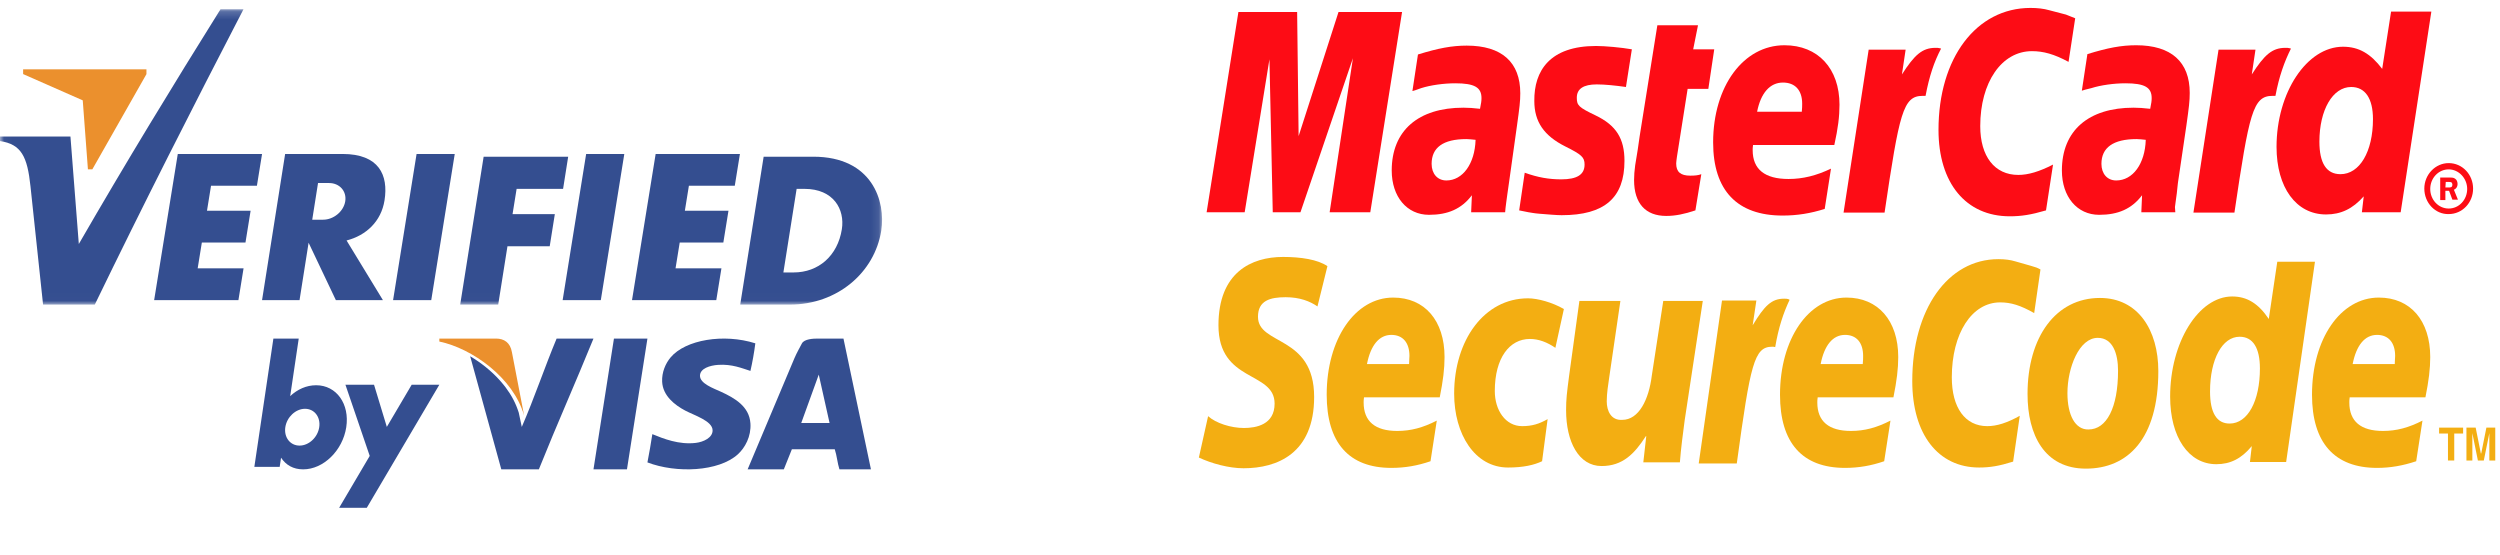 <?xml version="1.0" encoding="UTF-8"?>
<svg width="320px" height="71px" viewBox="0 0 320 71" version="1.1" xmlns="http://www.w3.org/2000/svg" xmlns:xlink="http://www.w3.org/1999/xlink">
    <!-- Generator: Sketch 60 (88103) - https://sketch.com -->
    <title>3DS</title>
    <desc>Created with Sketch.</desc>
    <defs>
        <polygon id="path-1" points="0.033 0.183 112.907 0.183 112.907 37.99 0.033 37.99"></polygon>
    </defs>
    <g id="3DS" stroke="none" stroke-width="1" fill="none" fill-rule="evenodd">
        <g id="Group" transform="translate(0, 1)">
            <g id="verified-by-visa-2" transform="translate(0, 0)">
                <path d="M96.683,42.947 C96.524,44.173 96.314,45.349 96.055,46.477 C94.965,46.136 93.706,45.588 91.929,45.703 C90.869,45.771 89.615,46.162 89.597,47.08 C89.579,48.097 91.32,48.702 92.288,49.146 C94.035,49.949 95.909,51.018 96.055,53.193 C96.167,54.866 95.359,56.321 94.441,57.155 C91.996,59.373 86.573,59.607 82.871,58.188 C83.102,57.003 83.312,55.798 83.499,54.571 C84.932,55.156 86.901,55.947 89.06,55.691 C90.043,55.574 91.247,55.023 91.212,54.055 C91.169,52.873 88.872,52.17 87.714,51.558 C86.369,50.846 84.838,49.662 84.754,47.855 C84.699,46.651 85.187,45.524 85.831,44.756 C87.742,42.475 92.653,41.665 96.683,42.947" id="Fill-1" fill="#344E90"></path>
                <polyline id="Fill-2" fill="#344E90" points="53.322 18.708 58.207 18.708 55.2 37.415 50.315 37.415 53.322 18.708"></polyline>
                <path d="M40.708,22.428 L39.966,27.122 L41.354,27.122 C42.702,27.122 43.978,26.066 44.19,24.774 C44.401,23.484 43.471,22.428 42.123,22.428 L40.708,22.428 Z M36.497,18.708 L43.843,18.708 C48.516,18.708 49.73,21.412 49.22,24.642 C48.794,27.34 46.865,29.14 44.36,29.781 L49.013,37.415 L42.99,37.415 L39.501,30.069 L38.341,37.415 L33.543,37.415 L36.497,18.708 L36.497,18.708 Z" id="Fill-3" fill="#344E90"></path>
                <polyline id="Fill-4" fill="#344E90" points="75.027 18.708 79.911 18.708 76.904 37.415 72.019 37.415 75.027 18.708"></polyline>
                <polyline id="Fill-5" fill="#344E90" points="83.923 18.708 94.71 18.708 94.052 22.776 88.179 22.776 87.662 25.973 93.245 25.973 92.588 30.04 87.004 30.04 86.469 33.348 92.343 33.348 91.685 37.415 80.898 37.415 83.923 18.708"></polyline>
                <polyline id="Fill-6" fill="#344E90" points="22.756 18.708 33.543 18.708 32.885 22.776 27.012 22.776 26.495 25.973 32.079 25.973 31.421 30.04 25.837 30.04 25.302 33.348 31.176 33.348 30.518 37.415 19.731 37.415 22.756 18.708"></polyline>
                <g id="Group-11">
                    <mask id="mask-2" fill="white">
                        <use xlink:href="#path-1"></use>
                    </mask>
                    <g id="Clip-8"></g>
                    <polyline id="Fill-7" fill="#344E90" mask="url(#mask-2)" points="61.906 19.058 72.727 19.058 72.075 23.175 66.127 23.175 65.606 26.41 71.018 26.41 70.363 30.526 64.954 30.526 63.77 37.99 58.904 37.99 61.906 19.058"></polyline>
                    <path d="M101.969,23.175 C102.322,23.175 102.657,23.175 102.976,23.175 C106.702,23.175 108.158,25.805 107.757,28.342 C107.217,31.747 104.772,33.874 101.576,33.874 C101.15,33.874 100.739,33.874 100.273,33.874 L101.969,23.175 Z M97.747,19.058 L104.1,19.058 C111.668,19.058 113.393,24.788 112.8,28.529 C111.952,33.874 107.191,37.99 101.099,37.99 L94.747,37.99 L97.747,19.058 L97.747,19.058 Z" id="Fill-9" fill="#344E90" mask="url(#mask-2)"></path>
                    <path d="M0,16.48 L9.017,16.48 L10.088,30.233 C16.054,19.897 22.118,9.952 28.226,0.183 L31.167,0.183 C24.7,12.664 18.316,25.226 12.133,37.99 L5.513,37.99 L3.899,22.823 C3.498,19.058 2.739,17.46 0,17.056 L0,16.48" id="Fill-10" fill="#344E90" mask="url(#mask-2)"></path>
                </g>
                <polyline id="Fill-12" fill="#EB902D" points="2.961 8.483 10.591 11.845 11.254 20.677 11.818 20.677 18.745 8.489 18.745 7.877 2.96 7.877 2.961 8.483"></polyline>
                <path d="M34.994,42.338 L38.238,42.338 L37.145,49.701 C38.071,48.842 39.205,48.311 40.471,48.311 C43.074,48.311 44.78,50.72 44.32,53.692 C43.861,56.665 41.407,59.077 38.804,59.077 C37.521,59.077 36.601,58.522 35.974,57.588 L35.801,58.755 L32.557,58.755 L34.994,42.338 Z M39.043,51.326 C40.242,51.326 41.056,52.381 40.862,53.682 C40.668,54.981 39.539,56.036 38.341,56.036 C37.142,56.036 36.327,54.981 36.521,53.682 C36.715,52.381 37.845,51.326 39.043,51.326 L39.043,51.326 Z" id="Fill-13" fill="#344E90"></path>
                <polyline id="Fill-14" fill="#344E90" points="44.215 48.246 47.876 48.246 49.514 53.644 52.695 48.246 56.234 48.246 46.947 64 43.409 64 47.324 57.357 44.215 48.246"></polyline>
                <polyline id="Fill-15" fill="#344E90" points="75.965 59.077 78.585 42.338 82.871 42.338 80.251 59.077 75.965 59.077"></polyline>
                <path d="M71.246,42.338 C69.7,46.046 68.381,49.986 66.789,53.646 L66.321,51.45 C66.32,51.442 66.316,51.431 66.314,51.423 L66.393,51.814 C66.047,50.659 65.459,49.568 64.707,48.569 C64.687,48.543 64.668,48.517 64.647,48.491 C64.516,48.319 64.376,48.153 64.235,47.986 C64.149,47.884 64.061,47.783 63.972,47.682 C62.886,46.472 61.57,45.428 60.18,44.6 L64.167,59.077 L68.974,59.077 C71.237,53.428 73.678,47.963 75.965,42.338 C74.392,42.338 72.819,42.338 71.246,42.338" id="Fill-16" fill="#344E90"></path>
                <path d="M63.504,42.338 L56.234,42.338 L56.234,42.717 C60.419,43.589 65.703,47.338 67.086,52.185 L65.526,44.08 C65.312,42.831 64.498,42.338 63.504,42.338" id="Fill-17" fill="#EB902D"></path>
                <path d="M104.801,46.952 L102.559,53.143 L106.184,53.143 L104.801,46.952 Z M111.481,59.077 C110.137,59.077 108.793,59.077 107.449,59.077 C107.189,58.283 107.116,57.296 106.849,56.508 C105.019,56.508 103.188,56.508 101.359,56.508 L100.329,59.077 C98.785,59.077 97.24,59.077 95.696,59.077 L101.701,44.819 C101.967,44.193 102.444,43.339 102.645,42.958 C102.951,42.382 104.131,42.338 104.632,42.338 L107.964,42.338 L111.481,59.077 L111.481,59.077 Z" id="Fill-18" fill="#344E90"></path>
            </g>
            <g id="mastercard-securecode-seeklogo.com" transform="translate(153.455, 0)">
                <path d="M156.858,23.14 C156.858,21.342 158.277,19.877 159.979,19.877 C161.729,19.877 163.1,21.342 163.1,23.14 C163.1,24.937 161.729,26.402 159.979,26.402 C158.277,26.45 156.858,24.984 156.858,23.14 Z M159.979,25.693 C161.303,25.693 162.344,24.558 162.344,23.187 C162.344,21.815 161.256,20.68 159.979,20.68 C158.655,20.68 157.615,21.815 157.615,23.187 C157.615,24.558 158.655,25.693 159.979,25.693 Z M159.554,24.606 L158.892,24.606 L158.892,21.721 L160.073,21.721 C160.31,21.721 160.593,21.721 160.783,21.862 C161.019,22.004 161.114,22.288 161.114,22.572 C161.114,22.903 160.925,23.187 160.641,23.281 L161.161,24.558 L160.451,24.558 L160.026,23.423 L159.554,23.423 L159.554,24.606 Z M159.554,22.998 L159.931,22.998 C160.073,22.998 160.215,22.998 160.31,22.951 C160.404,22.903 160.451,22.761 160.451,22.619 C160.451,22.525 160.404,22.383 160.31,22.336 C160.215,22.288 160.026,22.288 159.931,22.288 L159.601,22.288 L159.554,22.998 L159.554,22.998 Z" id="Fill-1" fill="#FD0C15"></path>
                <path d="M112.17,1.339 L111.319,6.92 C109.475,5.927 108.103,5.548 106.637,5.548 C102.76,5.548 100.016,9.52 100.016,15.148 C100.016,19.026 101.861,21.39 104.887,21.39 C106.164,21.39 107.583,20.964 109.333,20.066 L108.434,25.93 C106.495,26.497 105.265,26.686 103.799,26.686 C98.172,26.686 94.673,22.43 94.673,15.62 C94.673,6.447 99.496,0.015 106.448,0.015 C107.346,0.015 108.15,0.11 108.813,0.299 L110.987,0.867 C111.555,1.103 111.697,1.151 112.17,1.339" id="Fill-2" fill="#FD0C15"></path>
                <path d="M94.815,5.17 C94.673,5.123 94.484,5.123 94.295,5.123 C92.592,5.123 91.599,6.021 89.992,8.527 L90.465,5.359 L85.735,5.359 L82.52,26.214 L87.769,26.214 C89.66,13.446 90.133,11.27 92.639,11.27 C92.781,11.27 92.828,11.27 93.017,11.27 C93.49,8.764 94.105,6.92 95.004,5.217 L94.815,5.17" id="Fill-3" fill="#FD0C15"></path>
                <path d="M63.557,25.93 C62.138,26.402 61.003,26.639 59.82,26.639 C57.173,26.639 55.707,25.031 55.707,22.052 C55.707,21.484 55.754,20.822 55.848,20.16 L56.179,18.127 L56.416,16.472 L58.686,2.238 L63.888,2.238 L63.273,5.312 L65.968,5.312 L65.212,10.372 L62.563,10.371 L61.192,19.073 C61.145,19.451 61.097,19.735 61.097,19.924 C61.097,21.011 61.665,21.484 62.895,21.484 C63.51,21.484 63.935,21.437 64.313,21.295 L63.557,25.93" id="Fill-4" fill="#FD0C15"></path>
                <path d="M42.938,11.932 C42.938,14.58 44.168,16.377 46.911,17.749 C48.991,18.789 49.37,19.12 49.37,20.066 C49.37,21.342 48.424,21.957 46.391,21.957 C44.83,21.957 43.411,21.721 41.709,21.106 L40.999,25.93 L41.236,25.977 L42.182,26.166 C42.513,26.214 42.938,26.308 43.553,26.355 C44.783,26.45 45.776,26.544 46.438,26.544 C51.924,26.544 54.477,24.322 54.477,19.593 C54.477,16.755 53.436,15.053 50.788,13.777 C48.613,12.736 48.376,12.5 48.376,11.506 C48.376,10.371 49.228,9.804 50.93,9.804 C51.971,9.804 53.342,9.946 54.666,10.135 L55.423,5.312 C54.051,5.075 52.018,4.886 50.836,4.886 C44.925,4.886 42.891,8.054 42.938,11.932" id="Fill-5" fill="#FD0C15"></path>
                <path d="M153.831,26.166 L148.866,26.166 L149.102,24.133 C147.683,25.741 146.171,26.45 144.279,26.45 C140.449,26.45 137.942,22.998 137.942,17.796 C137.942,10.844 141.82,4.981 146.455,4.981 C148.488,4.981 150.001,5.879 151.467,7.817 L152.602,0.488 L157.757,0.488 L153.831,26.166 Z M146.124,21.295 C148.582,21.295 150.285,18.411 150.285,14.249 C150.285,11.601 149.292,10.135 147.494,10.135 C145.13,10.135 143.428,13.068 143.428,17.134 C143.428,19.877 144.326,21.295 146.124,21.295 L146.124,21.295 Z" id="Fill-6" fill="#FD0C15"></path>
                <path d="M80.108,25.741 C78.311,26.308 76.609,26.591 74.717,26.591 C68.9,26.591 65.826,23.376 65.826,17.229 C65.826,10.041 69.704,4.792 74.953,4.792 C79.256,4.792 82,7.77 82,12.405 C82,13.918 81.81,15.431 81.337,17.56 L70.934,17.56 C70.887,17.891 70.887,18.033 70.887,18.222 C70.887,20.68 72.447,21.91 75.474,21.91 C77.318,21.91 79.02,21.484 80.912,20.586 L80.108,25.741 Z M77.176,13.304 C77.223,12.878 77.223,12.5 77.223,12.263 C77.223,10.561 76.325,9.567 74.764,9.567 C73.109,9.567 71.927,10.892 71.454,13.304 L77.176,13.304 L77.176,13.304 Z" id="Fill-7" fill="#FD0C15"></path>
                <polyline id="Fill-8" fill="#FD0C15" points="21.942 26.166 16.74 26.166 19.72 6.447 13.005 26.166 9.458 26.166 9.033 6.589 5.864 26.166 0.993 26.166 5.06 0.536 12.579 0.536 12.768 16.425 17.875 0.536 26.009 0.536 21.942 26.166"></polyline>
                <path d="M35.419,16.897 C34.852,16.85 34.615,16.803 34.238,16.803 C31.258,16.803 29.792,17.891 29.792,19.971 C29.792,21.248 30.549,22.099 31.684,22.099 C33.765,22.099 35.325,19.971 35.419,16.897 Z M39.203,26.166 L34.852,26.166 L34.946,23.991 C33.623,25.741 31.873,26.497 29.461,26.497 C26.624,26.497 24.685,24.18 24.685,20.822 C24.685,15.715 28.09,12.784 33.859,12.784 C34.474,12.784 35.23,12.831 35.987,12.926 C36.129,12.216 36.176,11.932 36.176,11.554 C36.176,10.182 35.277,9.662 32.819,9.662 C31.353,9.662 29.65,9.899 28.468,10.277 L27.806,10.513 L27.334,10.655 L28.043,5.974 C30.643,5.17 32.393,4.839 34.285,4.839 C38.777,4.839 41.141,6.967 41.141,10.939 C41.141,11.98 41.046,12.736 40.716,15.1 L39.676,22.525 L39.487,23.849 L39.345,24.89 L39.25,25.646 L39.203,26.166 L39.203,26.166 Z" id="Fill-9" fill="#FD0C15"></path>
                <path d="M121.202,16.897 C120.682,16.85 120.398,16.803 120.02,16.803 C117.04,16.803 115.528,17.891 115.528,19.971 C115.528,21.248 116.284,22.099 117.419,22.099 C119.547,22.099 121.108,19.971 121.202,16.897 Z M124.985,26.166 L120.635,26.166 L120.729,23.991 C119.405,25.741 117.655,26.497 115.244,26.497 C112.406,26.497 110.467,24.18 110.467,20.822 C110.467,15.715 113.873,12.784 119.642,12.784 C120.209,12.784 121.013,12.831 121.77,12.926 C121.912,12.216 121.959,11.932 121.959,11.554 C121.959,10.182 121.06,9.662 118.601,9.662 C117.135,9.662 115.433,9.899 114.251,10.277 L113.494,10.466 L113.021,10.608 L113.731,5.927 C116.331,5.123 118.081,4.792 119.973,4.792 C124.465,4.792 126.83,6.92 126.83,10.892 C126.83,11.932 126.735,12.689 126.404,15.053 L125.316,22.43 L125.174,23.754 L125.032,24.795 L124.938,25.505 L124.985,26.166 L124.985,26.166 Z" id="Fill-10" fill="#FD0C15"></path>
                <path d="M139.598,5.17 C139.456,5.123 139.267,5.123 139.078,5.123 C137.375,5.123 136.382,6.021 134.774,8.527 L135.246,5.359 L130.518,5.359 L127.303,26.214 L132.552,26.214 C134.443,13.446 134.915,11.27 137.422,11.27 C137.564,11.27 137.564,11.27 137.801,11.27 C138.273,8.764 138.936,6.92 139.787,5.217 L139.598,5.17" id="Fill-11" fill="#FD0C15"></path>
                <path d="M117.655,46.453 C117.655,51.182 116.189,53.972 113.873,53.972 C112.17,54.019 111.177,52.127 111.177,49.338 C111.177,46.027 112.69,42.245 115.055,42.245 C116.993,42.245 117.655,44.278 117.655,46.453 Z M122.81,46.5 C122.81,41.251 120.209,37.138 115.338,37.138 C109.71,37.138 106.07,42.103 106.07,49.433 C106.07,54.681 108.245,58.985 113.541,58.985 C118.885,58.985 122.81,55.202 122.81,46.5 L122.81,46.5 Z" id="Fill-12" fill="#F3AE12"></path>
                <path d="M107.725,33.495 L106.921,39.076 C105.171,38.083 103.941,37.705 102.57,37.705 C98.929,37.705 96.376,41.677 96.376,47.304 C96.376,51.182 98.077,53.546 100.915,53.546 C102.145,53.546 103.468,53.121 105.076,52.222 L104.225,58.086 C102.428,58.653 101.246,58.842 99.874,58.842 C94.626,58.842 91.315,54.587 91.315,47.777 C91.315,38.603 95.855,32.172 102.334,32.172 C103.185,32.172 103.894,32.267 104.509,32.456 L106.495,33.023 C107.157,33.212 107.299,33.259 107.725,33.495" id="Fill-13" fill="#F3AE12"></path>
                <path d="M75.426,37.279 C75.284,37.232 75.095,37.232 74.906,37.232 C73.298,37.232 72.399,38.131 70.887,40.636 L71.36,37.468 L66.961,37.468 L63.982,58.322 L68.853,58.322 C70.603,45.554 71.076,43.38 73.392,43.38 C73.534,43.38 73.534,43.38 73.771,43.427 C74.196,40.92 74.811,39.076 75.615,37.374 L75.426,37.279" id="Fill-14" fill="#F3AE12"></path>
                <path d="M139.172,58.133 L134.538,58.133 L134.774,56.1 C133.45,57.708 132.031,58.417 130.234,58.417 C126.688,58.417 124.323,54.965 124.323,49.764 C124.323,42.812 127.965,36.948 132.268,36.948 C134.159,36.948 135.625,37.847 136.949,39.832 L138.037,32.503 L142.86,32.503 L139.172,58.133 Z M131.937,53.215 C134.254,53.215 135.814,50.331 135.814,46.169 C135.814,43.522 134.915,42.103 133.214,42.103 C130.991,42.103 129.43,44.987 129.43,49.101 C129.43,51.844 130.281,53.215 131.937,53.215 L131.937,53.215 Z" id="Fill-15" fill="#F3AE12"></path>
                <path d="M29.65,58.038 C27.995,58.606 26.388,58.89 24.638,58.89 C19.199,58.89 16.362,55.675 16.362,49.527 C16.362,42.386 20.004,37.09 24.874,37.09 C28.893,37.09 31.447,40.021 31.447,44.704 C31.447,46.217 31.258,47.73 30.832,49.858 L21.139,49.858 C21.091,50.189 21.091,50.331 21.091,50.52 C21.091,52.931 22.557,54.161 25.395,54.161 C27.144,54.161 28.704,53.736 30.454,52.837 L29.65,58.038 Z M26.908,45.601 C26.908,45.176 26.955,44.799 26.955,44.562 C26.955,42.859 26.104,41.866 24.638,41.866 C23.077,41.866 21.989,43.19 21.517,45.601 L26.908,45.601 L26.908,45.601 Z" id="Fill-16" fill="#F3AE12"></path>
                <path d="M87.721,58.038 C86.066,58.606 84.459,58.89 82.709,58.89 C77.223,58.89 74.386,55.675 74.386,49.527 C74.386,42.386 78.027,37.09 82.898,37.09 C86.917,37.09 89.519,40.021 89.519,44.704 C89.519,46.217 89.33,47.73 88.904,49.858 L79.209,49.858 C79.161,50.189 79.161,50.331 79.161,50.52 C79.161,52.931 80.628,54.161 83.466,54.161 C85.215,54.161 86.776,53.736 88.525,52.837 L87.721,58.038 Z M84.978,45.601 C85.025,45.176 85.025,44.799 85.025,44.562 C85.025,42.859 84.175,41.866 82.709,41.866 C81.148,41.866 80.06,43.19 79.587,45.601 L84.978,45.601 L84.978,45.601 Z" id="Fill-17" fill="#F3AE12"></path>
                <path d="M155.818,58.038 C154.115,58.606 152.508,58.89 150.805,58.89 C145.367,58.89 142.482,55.675 142.482,49.527 C142.482,42.386 146.124,37.09 151.042,37.09 C155.061,37.09 157.615,40.021 157.615,44.704 C157.615,46.217 157.426,47.73 157,49.858 L147.305,49.858 C147.258,50.189 147.258,50.331 147.258,50.52 C147.258,52.931 148.724,54.161 151.562,54.161 C153.311,54.161 154.872,53.736 156.622,52.837 L155.818,58.038 Z M153.075,45.601 C153.075,45.176 153.123,44.799 153.123,44.562 C153.123,42.859 152.271,41.866 150.805,41.866 C149.244,41.866 148.156,43.19 147.683,45.601 L153.075,45.601 L153.075,45.601 Z" id="Fill-18" fill="#F3AE12"></path>
                <path d="M15.18,38.225 C14.234,37.563 12.91,37.043 11.113,37.043 C9.127,37.043 7.566,37.468 7.566,39.548 C7.566,43.238 14.755,41.866 14.755,49.811 C14.755,57.046 10.025,58.937 5.722,58.937 C3.83,58.937 1.608,58.322 0,57.566 L1.182,52.269 C2.176,53.168 4.114,53.783 5.769,53.783 C7.33,53.783 9.694,53.357 9.694,50.662 C9.694,46.453 2.507,48.014 2.507,40.636 C2.507,33.874 6.715,31.888 10.782,31.888 C13.052,31.888 15.228,32.219 16.456,33.07 L15.18,38.225" id="Fill-19" fill="#F3AE12"></path>
                <path d="M43.932,58.038 C42.938,58.511 41.567,58.843 39.581,58.843 C35.325,58.843 32.677,54.587 32.677,49.385 C32.677,42.575 36.507,37.185 42.134,37.185 C43.364,37.185 45.256,37.705 46.722,38.556 L45.634,43.522 C44.594,42.812 43.506,42.386 42.371,42.386 C39.77,42.386 37.879,44.799 37.879,49.054 C37.879,51.513 39.25,53.546 41.378,53.546 C42.655,53.546 43.553,53.263 44.641,52.648 L43.932,58.038" id="Fill-20" fill="#F3AE12"></path>
                <path d="M62.185,52.789 C61.949,54.587 61.712,56.337 61.57,58.18 L56.889,58.18 L57.267,54.823 L57.22,54.823 C55.754,57.094 54.24,58.653 51.545,58.653 C48.613,58.653 47.005,55.533 47.005,51.513 C47.005,50.095 47.1,49.338 47.383,47.162 L48.708,37.516 L53.956,37.516 L52.539,47.209 C52.397,48.25 52.208,49.291 52.208,50.378 C52.208,51.607 52.775,52.837 54.193,52.742 C56.322,52.742 57.598,50.142 57.977,47.068 L59.443,37.516 L64.503,37.516 L62.185,52.789" id="Fill-21" fill="#F3AE12"></path>
                <polyline id="Fill-22" fill="#F3AE12" points="160.688 57.944 159.884 57.944 159.884 54.492 158.75 54.492 158.75 53.736 161.823 53.736 161.823 54.492 160.688 54.492 160.688 57.944"></polyline>
                <polyline id="Fill-23" fill="#F3AE12" points="165.938 57.944 165.181 57.944 165.181 54.445 164.472 57.944 163.715 57.944 163.006 54.445 163.006 57.944 162.249 57.944 162.249 53.736 163.431 53.736 164.094 57.046 164.141 57.046 164.803 53.736 165.938 53.736 165.938 57.944"></polyline>
            </g>
        </g>
    </g>
</svg>